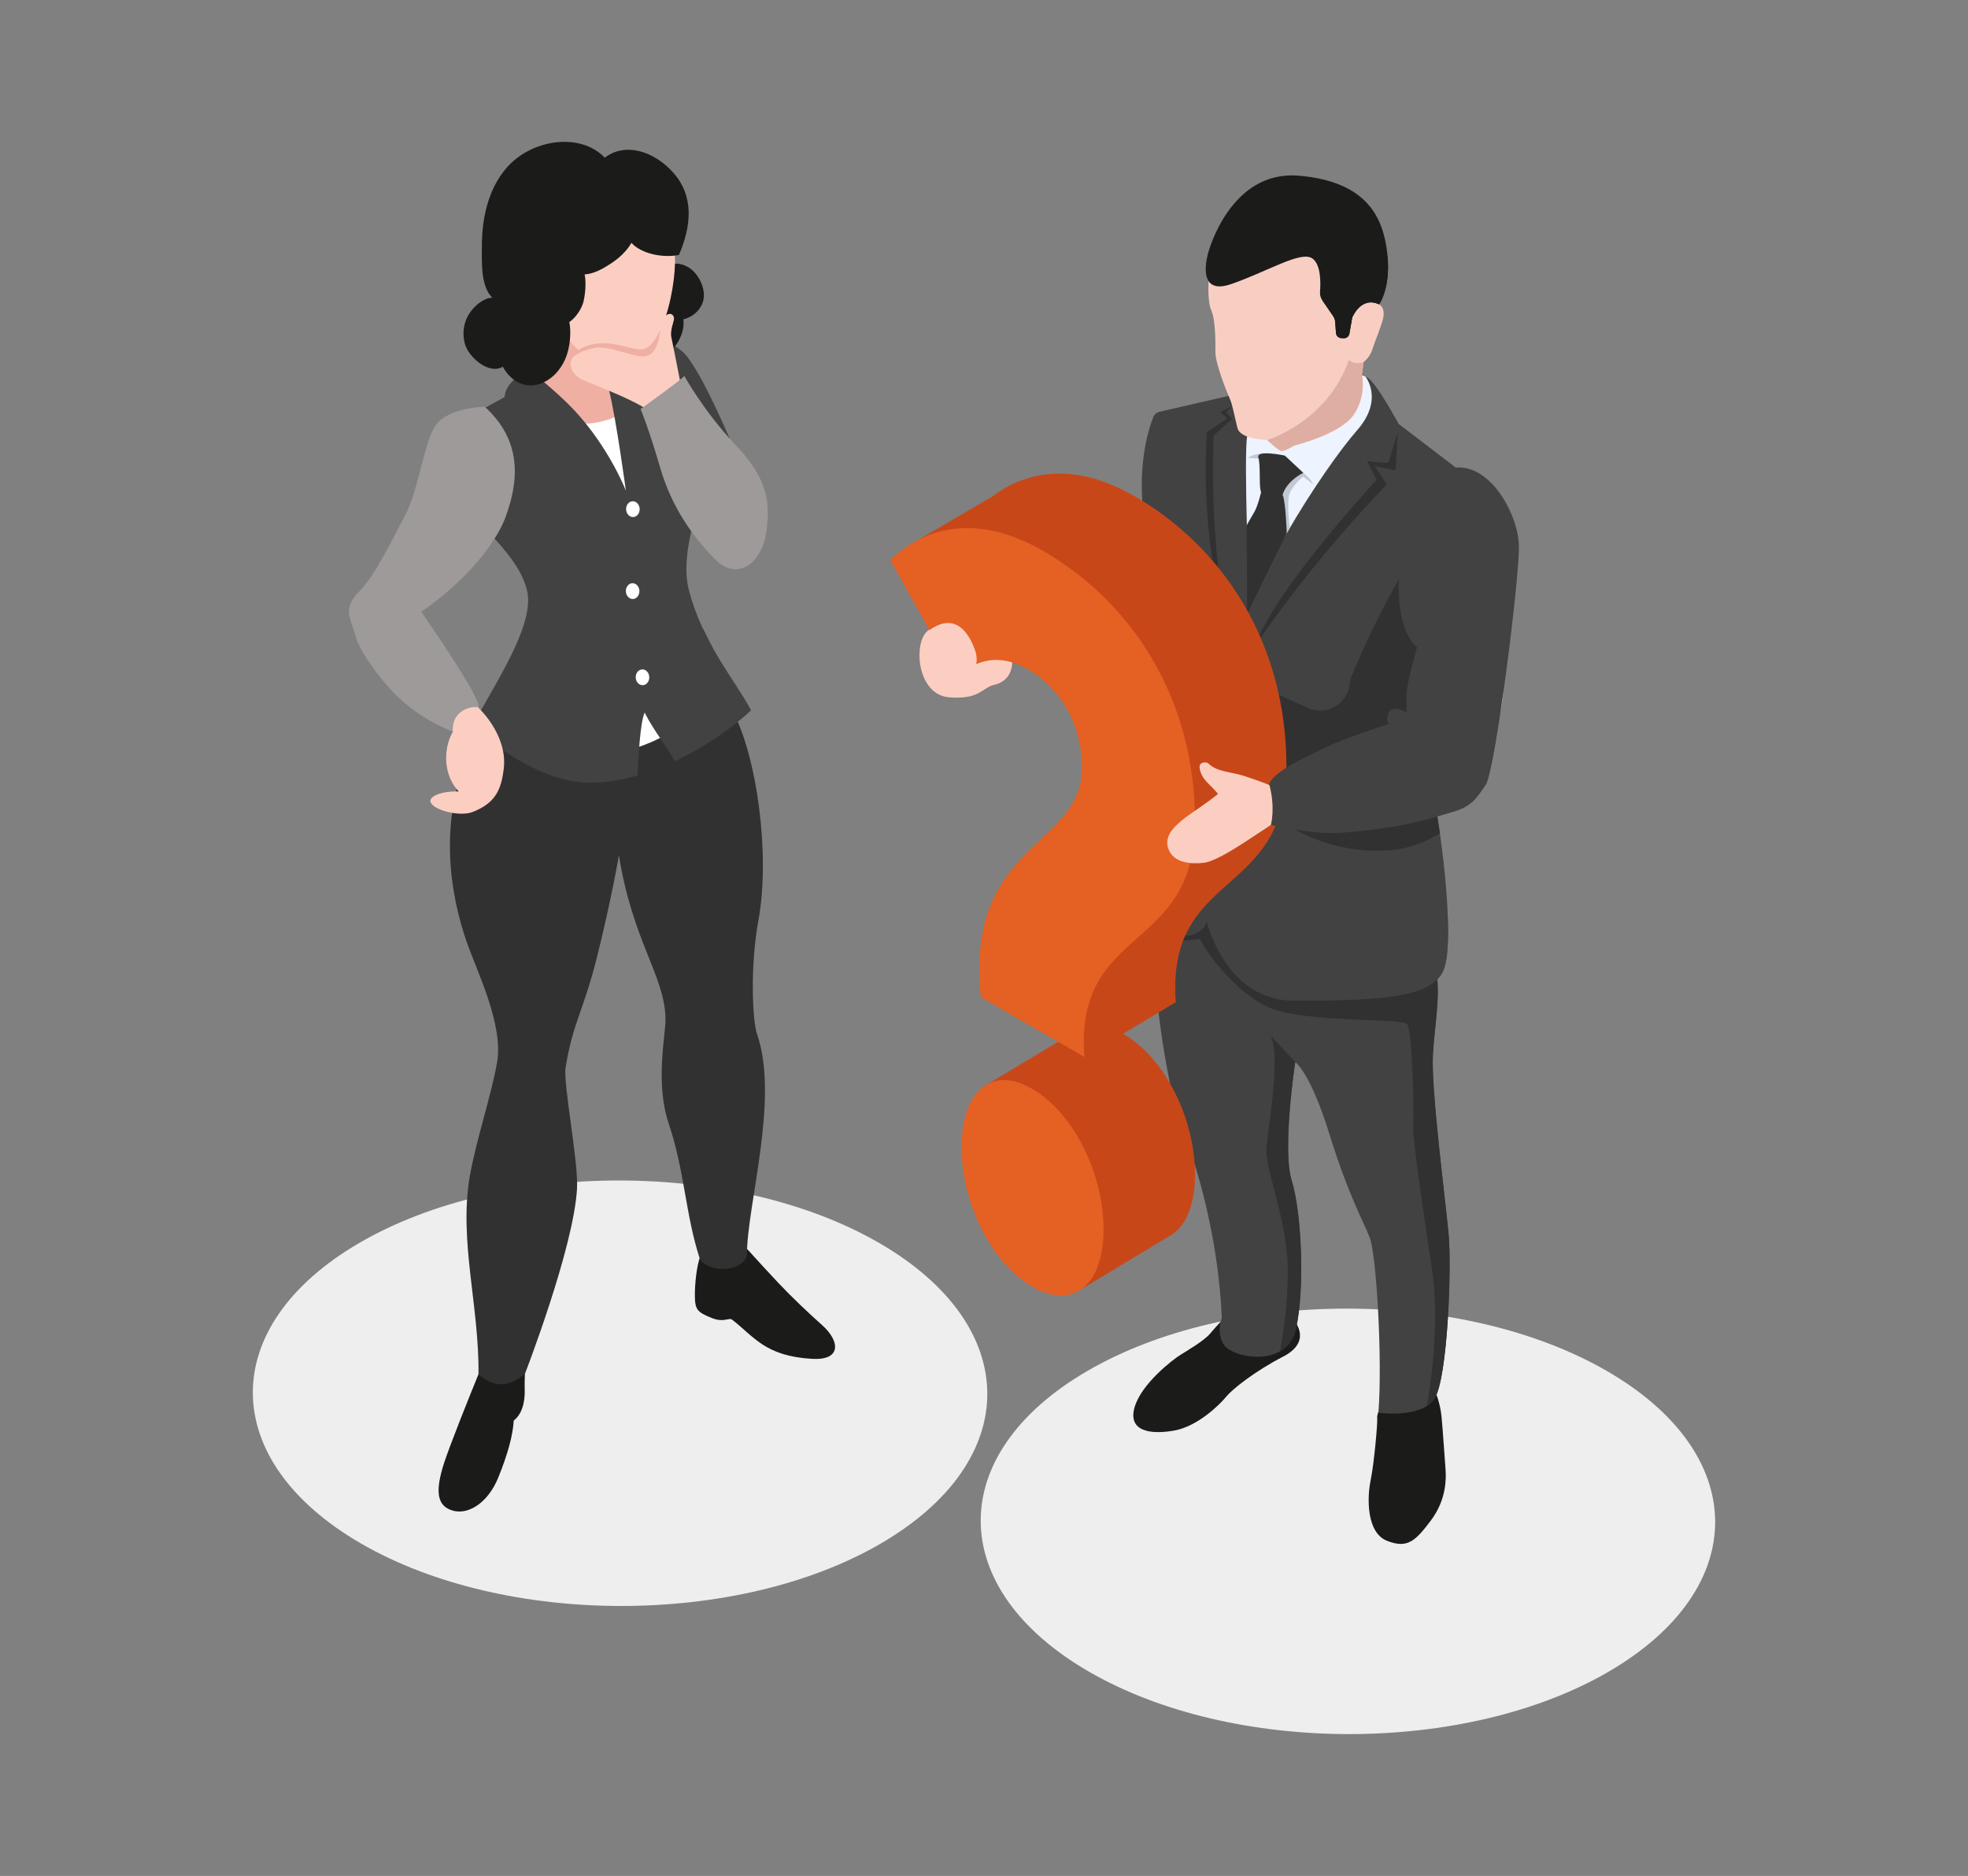 <svg xmlns="http://www.w3.org/2000/svg" xmlns:xlink="http://www.w3.org/1999/xlink" id="Layer_1" x="0px" y="0px" width="242px" height="230.667px" viewBox="0 0 242 230.667" xml:space="preserve">
<rect x="0" y="0" width="242" height="230.667" fill="#808080" stroke="none"/>
<g>
	<g>
		<path fill="#EEEEEE" d="M108.081,152.82c17.688,10.214,17.774,26.771,0.203,36.99c-17.584,10.216-46.168,10.216-63.86,0    c-17.693-10.22-17.788-26.776-0.216-36.99C61.784,142.598,90.384,142.598,108.081,152.82z"></path>
	</g>
	<g>
		<path fill="#EEEEEE" d="M197.585,168.573c17.688,10.215,17.774,26.771,0.203,36.99c-17.585,10.216-46.168,10.216-63.86,0    c-17.693-10.219-17.788-26.775-0.216-36.99C151.289,158.352,179.889,158.352,197.585,168.573z"></path>
	</g>
	<g>
		<g>
			<path fill="#1B1B1A" d="M150.218,162.405c0,0-0.704,0.733-1.434,1.597c-0.729,0.863-2.781,2.065-3.642,2.601     c-0.861,0.535-4.811,3.527-5.636,6.474c-0.825,2.948,1.995,3.338,4.882,2.826c2.886-0.513,5.582-3.174,6.368-4.136     c0.785-0.961,3.517-3.144,7.058-4.975c3.541-1.836,1.4-4.3,1.4-4.3L150.218,162.405z"></path>
			<path fill="#1B1B1A" d="M176.511,171.158c0,0,0.585,1.325,0.75,3.03c0.165,1.704,0.404,5.398,0.493,6.479     c0.087,1.082,0.123,3.727-1.779,6.259s-2.885,3.533-5.413,2.536c-2.527-0.996-2.47-5.24-2.022-7.422     c0.447-2.183,0.862-7.065,0.815-7.578c-0.045-0.512,0.146-0.84,0.146-0.84L176.511,171.158z"></path>
			<path fill="#424242" d="M141.495,112.341c0,0,0.531,19.459,5.066,29.787c0,0,3.248,9.098,3.677,19.919     c0,0-0.749,1.862,0.313,3.378c1.064,1.514,7.722,2.901,8.822-2.074c1.1-4.977,0.677-14.286-0.531-18.169     c-1.21-3.884,0.43-14.585,0.43-14.585s1.818,1.162,4.205,8.85c2.386,7.689,4.141,10.622,4.961,12.746     c0.821,2.124,1.576,15.153,1.056,21.515c0,0,5.392,0.767,6.95-1.811c1.559-2.578,2.08-15.91,1.686-20.161     c-0.396-4.25-2.174-17.868-1.929-22.082c0.244-4.214,1.122-7.636,0.157-11.845c-0.963-4.208-29.413-13.558-29.413-13.558     L141.495,112.341z"></path>
			<path fill="#313132" d="M176.201,129.654c0.244-4.214,1.122-7.636,0.157-11.845c-0.361-1.581-4.608-3.89-9.768-6.155     c-8.707-0.794-19.748-1.718-20.51-1.602c-0.688,0.105-2.487,0.788-3.979,1.386l-0.606,0.903c0,0,0.031,1.184,0.148,3.115     c2.03,0.607,5.938-0.02,5.938-0.02c0.55,1.366,3.942,6.217,8.163,8.313c4.22,2.095,16.567,1.376,17.276,2.172     c0.708,0.795,0.846,11.447,0.767,12.804c-0.077,1.354,1.164,9.883,2.313,17.422c1.129,7.42-0.591,16.437-0.647,16.726     c0.4-0.256,0.747-0.57,0.992-0.976c1.559-2.578,2.08-15.91,1.686-20.161C177.733,147.486,175.956,133.868,176.201,129.654z"></path>
			<path fill="#424242" d="M151.016,48.695c0,0-6.313,1.439-8.435,1.937c-0.353,0.083-0.637,0.331-0.769,0.668     c-0.613,1.552-2.152,6.373-0.993,13.414c1.424,8.649,0.973,14.476,0.973,14.476l-2.919,15.194c0,0-3.671,14.472-3.354,14.868     c0.317,0.395,8.452,6.585,10.994,5.715c2.541-0.872,1.707-2.312,1.707-2.312s2.06,10.489,11.175,10.388     c9.117-0.1,16.563-0.071,18.111-3.757s-0.423-19.176-2.03-25.31c-1.607-6.132-5.429-18.358-5.429-18.358l13.352-14.777     l-11.411-8.716c0,0-2.726-5.065-3.847-5.709c-1.12-0.645-1.705-0.098-1.705-0.098L151.016,48.695z"></path>
			<g>
				<path fill="#424242" d="M146.669,111.626c0.008,0.525-0.299,1.309-1.938,1.871c-1.77,0.607-6.107-2.029-8.95-4.013      c1.42,1.179,8.407,6.278,10.732,5.481c0.505-0.174,0.872-0.37,1.144-0.572C147.135,113.228,146.827,112.22,146.669,111.626z"></path>
				<path fill="#424242" d="M177.439,118.056c-1.633,3.889-9.493,3.857-19.113,3.966c-2.446,0.025-4.409-0.673-5.979-1.726      c1.665,1.587,3.947,2.78,7.049,2.746c9.117-0.1,16.563-0.071,18.111-3.757c0.507-1.21,0.635-3.694,0.522-6.701      C178.049,115.028,177.881,117.001,177.439,118.056z"></path>
			</g>
			<path fill="#EDF3FF" d="M167.895,46.29c0,0,2.33,2.82-1.024,6.627c-2.063,2.343-5.615,7.396-8.642,12.644     c-1.891,3.277-3.639,5.025-4.628,7.842c0,0-0.139-3.346-0.272-8.513c-0.125-4.874-0.191-9.939,0.027-11.217     C153.805,51.045,165.318,45.01,167.895,46.29z"></path>
			<path fill="#F9CEC2" d="M159.175,54.773c0,0-1.193,0.742-1.605,0.681c-0.411-0.063-1.733-1.346-1.733-1.346     s-3.31-0.061-3.67-1.479c-0.361-1.416-0.601-2.845-0.934-3.583c-0.337-0.736-1.764-4.272-1.775-5.708     c-0.011-1.435,0.044-3.999-0.576-5.355c-0.62-1.357-1.455-14.938,11.66-14.556c13.114,0.383,9.039,14,9.039,14     s0.959,0.407,0.378,2.16c-0.579,1.754-0.709,1.936-1.005,2.805c-0.296,0.871-0.441,1.43-1.275,2.135l-0.217,1.614     c0,0,0.622,2.467-1.008,4.865C164.824,53.401,159.175,54.773,159.175,54.773z"></path>
			<path fill="#F9CEC2" d="M148.145,80.954c0,0-1.393-0.937-1.737-1.069c-0.345-0.134-2.207-0.77-2.563-0.93     c-0.264-0.116-1.35-0.026-1.893,0.029c-0.197,0.018-0.369,0.134-0.463,0.307c-0.432,0.799-1.629,3.123-1.495,4.01     c0,0,3.369,2.128,3.744,3.077l0.537,0.115C144.275,86.493,146.531,81.653,148.145,80.954z"></path>
			<path fill="#313132" d="M175.476,93.976c-0.387-1.476-0.903-3.305-1.462-5.23l-20.488,8.782c0,0,6.133,7.542,16.882,7.058     c2.94-0.133,5.082-1.192,6.656-2.104C176.591,99.127,176.012,96.028,175.476,93.976z"></path>
			<path fill="#313132" d="M183.399,60.84c0,0-5.403,0.743-9.769,7.662c-4.364,6.92-7.547,14.927-7.547,14.927l-0.15,0.899     c-0.394,2.354-2.9,3.703-5.078,2.729c-4.61-2.058-11.438-5.171-12.71-6.104c0,0-4.083,2.258-5.196,7.589     c-0.888,4.252-0.661,4.264-0.661,4.264s18.193,8.492,25.219,8.409c7.025-0.084,15.94-23.185,16.922-27.96     C185.411,68.479,186.491,62.189,183.399,60.84z"></path>
			<path fill="#1B1B1A" d="M148.585,31.038c0,0-1.712,5.449,2.794,3.898c4.507-1.55,8.584-4.145,9.998-3.156     c1.077,0.751,1.027,3.058,0.942,4.116c-0.028,0.359,0.065,0.718,0.271,1.017l1.336,1.94c0.15,0.219,0.24,0.475,0.259,0.74     l0.096,1.35c0.023,0.34,0.297,0.609,0.636,0.63l0.309,0.019c0.344,0.019,0.646-0.222,0.706-0.562l0.348-1.983     c0,0,1.062-2.669,3.302-1.62c0,0,1.5-2.015,1.002-6.32c-0.498-4.309-2.429-8.787-10.881-9.503     C151.25,20.886,148.585,31.038,148.585,31.038z"></path>
			<path fill="#C1C9D3" d="M161.503,59.571l-1.266-0.982c0,0-1.17,0.973-1.626,2.002c-0.456,1.03,0.002,4.308,0.002,4.308     l-0.385,0.662l-0.475-0.865l-0.402-3.874c0,0,0.432-2.863,0.474-2.938c0.042-0.072,2.438,0.256,2.438,0.256     S161.096,58.772,161.503,59.571z"></path>
			<path fill="#C1C9D3" d="M155.421,55.714c0,0-1.351,0.091-1.959,0.596c0,0,1.418,0.069,1.644,0.096     C155.33,56.432,155.421,55.714,155.421,55.714z"></path>
			<path fill="#313132" d="M157.997,56.019l2.268,2.12c0,0-1.991,0.916-2.548,2.696c0,0-2.467,0.46-2.691-0.433     c-0.226-0.896,0.006-3.146-0.289-4.145C154.442,55.259,157.997,56.019,157.997,56.019z"></path>
			<path fill="#313132" d="M155.116,60.35c0,0-0.422,1.857-0.883,2.623c-0.46,0.767-0.932,1.624-0.932,1.624l0.057,10.885     c0,0,4.003-8.251,4.871-9.922c0,0-0.134-3.974-0.513-4.725C157.339,60.083,155.116,60.35,155.116,60.35z"></path>
			<path fill="#DFAEA3" d="M165.863,44.269c-2.63,7.587-10.026,9.839-10.026,9.839s1.322,1.283,1.733,1.346     c0.412,0.062,1.605-0.681,1.605-0.681s5.648-1.372,7.278-3.768c1.63-2.398,1.008-4.865,1.008-4.865l0.217-1.614     C166.504,44.913,165.863,44.269,165.863,44.269z"></path>
			<path fill="#313132" d="M171.878,53.149c0,0-1.037,3.581-1.173,3.717c-0.132,0.135-2.607-0.152-2.607-0.152l1.201,2.277     c0,0-12.45,13.353-15.031,20.535c0,0,5.892-9.105,16.262-19.978l-1.468-2.22l2.546,0.496L171.878,53.149z"></path>
			<path fill="#313132" d="M151.425,49.99l-0.661,0.753l0.776,0.725l-2.301,2.08c0,0-0.705,14.607,2.106,24.282     c0,0-3.816-8.874-2.951-24.679l2.492-1.69l-0.815-0.802L151.425,49.99z"></path>
			<path fill="#313132" d="M159.272,130.597c0,0,0.03,0.019,0.086,0.068l-3.225-3.434c1.488,2.1-0.228,11.715-0.404,13.915     c-0.179,2.201,1.723,6.748,2.433,12.072c0.711,5.319-0.745,12.912-0.749,12.936c0.923-0.534,1.655-1.424,1.961-2.804     c1.1-4.977,0.677-14.286-0.531-18.169C157.632,141.298,159.272,130.597,159.272,130.597z"></path>
			<path fill="#1B1B1A" d="M165.225,41.591c0.344,0.019,0.646-0.222,0.706-0.562l0.348-1.983c0,0,1.062-2.669,3.302-1.62     c0,0,1.415-1.913,1.032-5.982c-2.492,3.74-8.022,5.469-8.022,5.469l1.336,1.94c0.15,0.219,0.24,0.475,0.259,0.74l0.096,1.35     c0.023,0.34,0.297,0.609,0.636,0.63L165.225,41.591z"></path>
		</g>
		<g>
			<path fill="#1B1B1A" d="M54.583,179.967c0.702-2.198,3.297-8.66,4.254-10.989c0.562-1.368,5.68-2.034,5.689-1.849     c0.09,0.698-0.039,2.822-0.009,3.559c0.04,0.916,0.001,2.947-1.346,3.987c-0.085,1.698-0.715,4.113-1.908,7.025     c-1.265,3.092-3.616,4.52-5.464,4.079C53.63,185.255,53.533,183.264,54.583,179.967z"></path>
			<path fill="#1B1B1A" d="M91.969,153.683c1.192,1.312,2.528,2.785,3.752,4.077c1.653,1.746,3.601,3.598,5.394,5.198     c2.192,1.963,2.361,4.33-1.237,4.128c-5.816-0.326-7.178-2.764-9.864-4.827c-0.375-0.286-0.999,0.404-2.471-0.19     c-1.868-0.751-2.097-1.049-2.097-2.905c0-1.183,0.197-3.618,0.733-4.847c-0.018-0.02-0.038-0.038-0.055-0.056     C85.836,153.936,90.38,151.928,91.969,153.683z"></path>
			<path fill="#313132" d="M93.087,127.145c-0.543-1.551-0.888-8.225,0.184-14.046c1.444-7.848-0.141-20.076-3.242-25.785     c-0.982-1.803-3.265-5.115-5.07-6.461c-4.994,4.089-22.236,3.397-22.353,3.532c-3.342,3.854-3.998,5.848-5.025,8.279     c-3.75,8.865-2.101,17.631-0.217,23.084c1.252,3.635,4.584,10.234,3.756,14.907c-0.752,4.23-2.619,9.71-3.353,13.997     c-1.361,7.926,1.167,15.892,1.07,24.325c2.146,1.908,3.964,1.355,5.707-0.032c0,0,5.997-15.471,6.41-22.779     c0.191-3.349-1.733-12.906-1.4-14.934c0.916-5.585,2.16-6.828,3.813-13.383c1.785-7.087,2.732-12.625,2.737-12.695     c1.684,10.594,5.644,14.827,5.732,20.121c0.03,1.969-1.297,7.816,0.378,12.823c2.033,6.088,2.031,11.167,3.878,16.805     c1.665,1.907,5.502,1.193,5.758-0.609C91.849,148.12,95.868,135.118,93.087,127.145z"></path>
			<path fill="#EFAFA3" d="M65.302,50.125c1.271,1.195,2.444,2.021,4.178,2.488c1.875,0.508,5.888,6.681,7.15,4.873     c0.541-0.772,0.952-5.332,1.154-6.255c-0.55-0.25-1.775-3.374-1.86-3.839c-0.148-0.816-0.984-1.57-0.84-2.388     c0.2-1.14,0.447-2.312,0.562-3.48c-1.669-0.908-3.165-2.148-5.086-2.602c-1.054-0.249-2.517-3.208-3.502-3.748     c0.665,2.534-0.167,6.146-0.461,7.618c-0.341,1.696-0.604,2.421-1.797,4.146C65.219,47.07,64.854,49.704,65.302,50.125z"></path>
			<path fill="#FFFFFF" d="M87.554,83.594c-1.688-3.313-4.752-5.028-5.772-8.664c-1.063-3.786,0.119-7.881,1.222-11.524     c0.123-0.403-0.209-0.777-0.604-0.793c-6.798-0.269-12.849,2.47-19.321,4.117c-0.046,0.012-0.067,0.044-0.095,0.067     c-0.121-0.088-0.229-0.188-0.354-0.27c-0.185-0.122-0.46,0.132-0.318,0.319c1.819,2.396,3.362,4.745,3.791,7.704     c-0.12,4.075-6.438,12.576-6.856,14.471c2.884,3.203,11.032,5.604,18.047,3.203C82.271,90.92,87.56,87.158,87.554,83.594z"></path>
			<path fill="#424242" d="M90.667,56.035c-1.106-2.388-3.616-8.599-5.981-11.941c-2.548-3.601-9.039-2.568-9.039-2.568l3.623,15.87     c0,0,4.343,4.374,7.139,8.161C88.243,62.572,89.847,59.567,90.667,56.035z"></path>
			<path fill="#FFFFFF" d="M76.916,50.569c0,0-2.878,2.167-7.378,1.371c-4.5-0.798,2.679,12.54,6.388,10.653     C79.632,60.709,76.916,50.569,76.916,50.569z"></path>
			<path fill="#424242" d="M83.708,51.232c-1.38-2.589-3.459-5.268-5.376-7.449c-0.129-0.146-3.695,1.255-4.456,0.298     c0,1.054,0.932,2.828,1.77,5.274c0.568,1.659,2.301,7.114,1.315,10.973C73.13,55.915,65.77,47.613,64.799,46.94     c-1.377,1.328-4.468,2.764-6.132,3.764c-0.724,0.436-1.238,1.897-1.207,2.306c0.108,1.458,0.591,9.236,2.274,11.963     c1.4,1.737,4.256,4.326,5.065,7.581c1.05,4.225-3.896,11.425-6.791,16.827c2.823,2.253,8.585,6.852,14.518,6.852     c2.002,0,3.979-0.336,5.865-0.874c0.105-2.17,0.321-6.482,0.878-7.738c1.036,2.067,2.603,4.021,3.733,5.98     c4.888-2.313,8.544-5.438,9.351-6.265c-1.976-3.754-5.981-8.251-7.667-14.878c-1.163-4.58,1.644-11.285,1.871-12.981     C87.025,55.971,84.705,53.105,83.708,51.232z"></path>
			<path fill="#424242" d="M75.465,43.004c2.114,2.282,4.421,5.756,4.421,5.756s-1.044,1.948-2.307,3.157     c1.999,0.79,3.66,2.474,3.66,2.474l-4.278,5.937c0,0-1.175-8.757-2.085-12.435c-0.911-3.679-1.439-4.889-1.439-4.889     S74.999,42.807,75.465,43.004z"></path>
			<path fill="#424242" d="M65.057,45.477c0,0,3.412,2.671,5.54,4.946c4.309,4.598,6.364,9.904,6.364,9.904l-8.313-3.147     c0,0,0.288-1.968,1.524-3.485c-2.577-0.054-8.412-2.925-8.12-5.01C62.346,46.599,65.057,45.477,65.057,45.477z"></path>
			<path fill="#1B1B1A" d="M84.991,33.101c-0.784-0.64-2.455-1.143-3.066-0.018c-0.007,0.011,0.011,0.02,0.009,0.033     c-1.991,1.243-4.795,3.068-5.716,5.199c-0.853,1.972,0.253,4.564,2.115,5.467c3.354,1.624,6.047-2.022,5.695-4.525     c0.063-0.015,0.133-0.028,0.191-0.046c1.16-0.341,2.144-1.311,2.311-2.532C86.703,35.4,85.975,33.901,84.991,33.101z"></path>
			<path fill="#FCCEC2" d="M82.998,31.534c-0.114-2.695-0.698-6.08-2.768-8.003c-2.048-1.898-5.564-2.087-8.222-1.901     c-4.121,0.289-7.022,4.845-6.292,10.116c0.673,4.868,3.924,12.37,9.353,13.386C81.107,46.263,83.168,35.63,82.998,31.534z"></path>
			<path fill="#FCCEC2" d="M70.717,33.394c0,0-1.752-2.828-3.023-1.078c-1.273,1.75-0.08,5.329,1.511,5.249     C70.795,37.486,70.717,33.394,70.717,33.394z"></path>
			<path fill="#424242" d="M71.743,80.087l1.154,3.125c0,0-2.175,1.014-3.929,1.76c-2.639,1.12-5.077,1.362-5.077,1.362     l-0.585-2.562C63.306,83.773,68.009,82.04,71.743,80.087z"></path>
			<path fill="#1B1B1A" d="M82.719,21.152c-2.337-2.571-5.832-3.687-8.353-1.763c-3.017-3.165-9.051-2.285-12.113,1.292     c-2.226,2.601-2.994,6.173-2.996,9.51c0,1.774-0.206,4.984,1.277,6.41c-0.989,0.024-1.971,0.851-2.554,1.58     c-0.923,1.153-1.203,2.689-0.81,4.104c0.479,1.723,3.037,3.826,4.655,2.802c1.052,1.94,3.161,3.071,5.435,1.706     c1.304-0.78,2.216-2.169,2.58-3.626c0.254-1.004,0.4-2.386,0.17-3.568c0.78-0.527,1.406-1.49,1.664-2.26     c0.22-0.657,0.471-2.396,0.216-3.604c1.1-0.017,2.4-0.786,3.201-1.312c1.022-0.667,1.97-1.528,2.553-2.56     c1.216,1.336,3.794,1.88,5.84,1.488C85.024,27.782,85.394,24.092,82.719,21.152z"></path>
			
				<ellipse transform="matrix(-0.999 0.035 -0.035 -0.999 157.723 122.416)" fill="#FFFFFF" cx="77.786" cy="62.594" rx="0.834" ry="0.973"></ellipse>
			
				<ellipse transform="matrix(-0.999 0.035 -0.035 -0.999 158.01 142.558)" fill="#FFFFFF" cx="77.751" cy="72.668" rx="0.833" ry="0.972"></ellipse>
			
				<ellipse transform="matrix(-0.999 0.035 -0.035 -0.999 160.851 163.643)" fill="#FFFFFF" cx="79.012" cy="83.211" rx="0.834" ry="0.972"></ellipse>
			<path fill="#424242" d="M86.449,77.3c0,0-1.327-0.048-2.958-0.348c0.341,1.43,0.921,2.86,0.921,2.86h3.299L86.449,77.3z"></path>
		</g>
		<g>
			<path fill="#9D9A99" d="M59.604,50.01c0,0-4.289,0.062-5.938,2.163c-1.52,1.941-2.171,8.098-3.885,11.274     c-1.716,3.174-3.555,7.182-5.687,9.363c-2.13,2.18-0.835,3.447-0.269,5.731c0.282,1.142,2.768,5.104,5.68,7.68     c2.914,2.577,6.257,3.769,6.257,3.769s0.37-2.54,3.127-2.976c0.008-0.982-1.959-4.019-3.232-6.037     c-1.274-2.021-3.854-5.764-3.854-5.764s2.333-1.474,5.072-4.168c2.593-2.552,4.488-5.303,5.285-7.447     C63.793,59.19,64.25,54.221,59.604,50.01z"></path>
		</g>
		<path fill="#FCCEC2" d="M58.809,87.004c-0.239-0.229-3.315-0.017-3.126,2.977c-1.288,2.262-1.077,5.48,0.728,7.336    c-2.181-0.068-3.959,0.67-3.38,1.477c0.704,0.984,3.681,1.598,5.066,1.056c2.679-1.05,3.555-2.55,3.865-5.485    C62.26,91.54,60.57,88.714,58.809,87.004z"></path>
		<g>
			<path fill="#FCCEC2" d="M83.68,47.108c-0.119-0.547-0.699-3.62-1.126-5.64c-0.173-0.817,0.313-1.959,0.328-2.233     c0.033-0.561-0.494-0.925-1.124-0.338c-0.62,0.574-0.846,1.729-1.313,2.759c-0.469,1.03-0.89,3.049-5.56,1.406     c-1.539-0.544-3.694,0.132-4.379,0.839c-0.846,0.876-0.016,2.236,0.975,2.723c1.424,0.701,7.327,2.721,9.431,4.714     c0.715,0.677,4.83,0,4.83,0S83.961,48.427,83.68,47.108z"></path>
			<path fill="#EFAFA3" d="M81.188,40.556c0,0-0.183,2.688-1.494,3.162c-1.312,0.476-4.04-0.998-6.069-0.998     c-0.476,0-2.57,0.478-3.119,1.181c0,0,0.303-1.377,3.082-1.672c2.265-0.239,4.657,1.059,5.732,0.646     C80.393,42.461,81.188,40.556,81.188,40.556z"></path>
			<path fill="#9D9A99" d="M84.141,46.211c0.063,0.199-5.368,4.077-5.368,4.077s1.018,2.45,2.415,7.245     c1.401,4.794,3.949,8.404,6.713,11.219c2.764,2.813,5.82,0.537,6.354-3.48c0.532-4.021-0.145-6.699-3.933-10.704     C86.54,50.563,84.141,46.211,84.141,46.211z"></path>
		</g>
		<path fill="#FCCEC2" d="M116.739,76.953c0,0-1.553-0.829-2.966,0.943c-1.414,1.774-0.848,7.564,2.966,7.849    c3.818,0.288,3.974-1.203,5.596-1.563s2.604-1.981,1.897-4.095C123.524,77.975,119.726,77.366,116.739,76.953z"></path>
		<g>
			<g>
				<path fill="#C84719" d="M146.947,144.449c0-6.972-3.745-14.388-8.78-17.294c-2.122-1.229-3.993-1.366-5.454-0.599l0,0      l-11.388,6.808l11.515,25.233l10.849-6.541l0,0C145.692,151.026,146.947,148.375,146.947,144.449z"></path>
				<path fill="#E56023" d="M126.923,133.884c-5.024-2.905-8.677,0.255-8.677,7.222c0,6.827,3.653,14.2,8.677,17.097      c5.032,2.907,8.777-0.185,8.777-7.023C135.701,144.206,131.956,136.792,126.923,133.884z"></path>
			</g>
			<g>
				<path fill="#C84719" d="M139.548,61.03c-5.447-3.146-10.279-3.462-14.291-1.831l-0.034-0.018l-0.143,0.081      c-1.08,0.456-2.095,1.055-3.048,1.783l-9.51,5.566c0,0,24.865,18.353,25.698,23.555c0.224,1.418-0.153,4.442-0.812,8.065      c-3.382,3.431-6.544,8.007-5.553,17.653l1.407,0.814c-0.811,3.27-1.401,5.569-1.401,5.745c0,0.609,1.477,7.518,1.477,7.518      l11.243-6.731c-1.178-16.328,13.61-12.649,13.61-28.953C158.192,78.762,150.097,67.12,139.548,61.03z"></path>
				<path fill="#E56023" d="M128.305,67.758c-7.693-4.439-14.194-3.32-18.829,1.094l7.983,14.347c2.66-2.018,5.33-2.976,8.972-0.873      c3.95,2.278,6.609,6.711,6.609,12.098c0,9.865-14.395,9.043-12.429,28.193l12.727,7.346      c-1.179-16.329,13.608-12.65,13.608-28.953C146.947,85.495,138.854,73.852,128.305,67.758z"></path>
			</g>
		</g>
		<g>
			<path fill="#FCCEC2" d="M178.895,58.299c-3.556,2.173-5.617,6.684-5.912,8.718c-0.678,4.656-0.299,9.998,2.097,12.428     c-1.191,3.132-1.447,7.079-1.052,10.402c-6.301-1.232-13.44,5.918-17.469,6.874c-1.123-0.486-2.68-1.027-3.847-1.387     c-1.401-0.431-3.103-0.427-4.139-1.472c-0.196-0.196-1.229-0.244-1.043,0.668c0.298,1.45,1.191,1.776,2.25,3.094     c-1.636,1.332-3.392,2.375-4.432,3.241c-1.17,0.969-2.264,2.105-1.629,3.629c0.66,1.587,2.647,1.786,4.293,1.599     c2.36-0.27,8.112-4.832,10.179-5.774c4.555-2.078,9.564,0.787,16.455-1.362c2.316-0.725,5.87-2.02,7.185-4.503     c0.69-1.311,2.78-5.414,3.013-9.273c0.122-2.061-0.463-5.32-0.775-7.26c0.508-2.329,1.334-4.839,1.775-7.43     C186.511,66.571,184.167,56.862,178.895,58.299z"></path>
			<path fill="#424242" d="M177.967,57.68c-3.308,0.995-5.853,6.837-5.968,14.184c-0.097,6.153,2.26,7.718,2.26,7.718     s-1.162,3.941-1.276,5.563s0,2.433,0,2.433s-1.736-0.928-2.199,0c-0.464,0.927,0,1.431,0,1.431s-5.78,1.866-7.935,2.973     c-2.157,1.105-5.894,2.588-6.783,4.403c0.811,3.012,0.208,5.062,0.208,5.062s5.041,1.189,8.471,0.964     c7.802-0.516,11.824-1.996,13.628-2.49c2.665-0.73,3.17-1.749,4.328-3.42c1.159-1.668,4.189-25.59,4.073-29.482     C186.657,63.127,182.95,56.186,177.967,57.68z"></path>
		</g>
		<path fill="#FCCEC2" d="M116.881,84.182c0,0,4.286-0.843,2.97-4.369c-1.318-3.529-3.536-4.114-6.078-1.917    C113.065,82.154,116.881,84.182,116.881,84.182z"></path>
	</g>
</g>
</svg>
